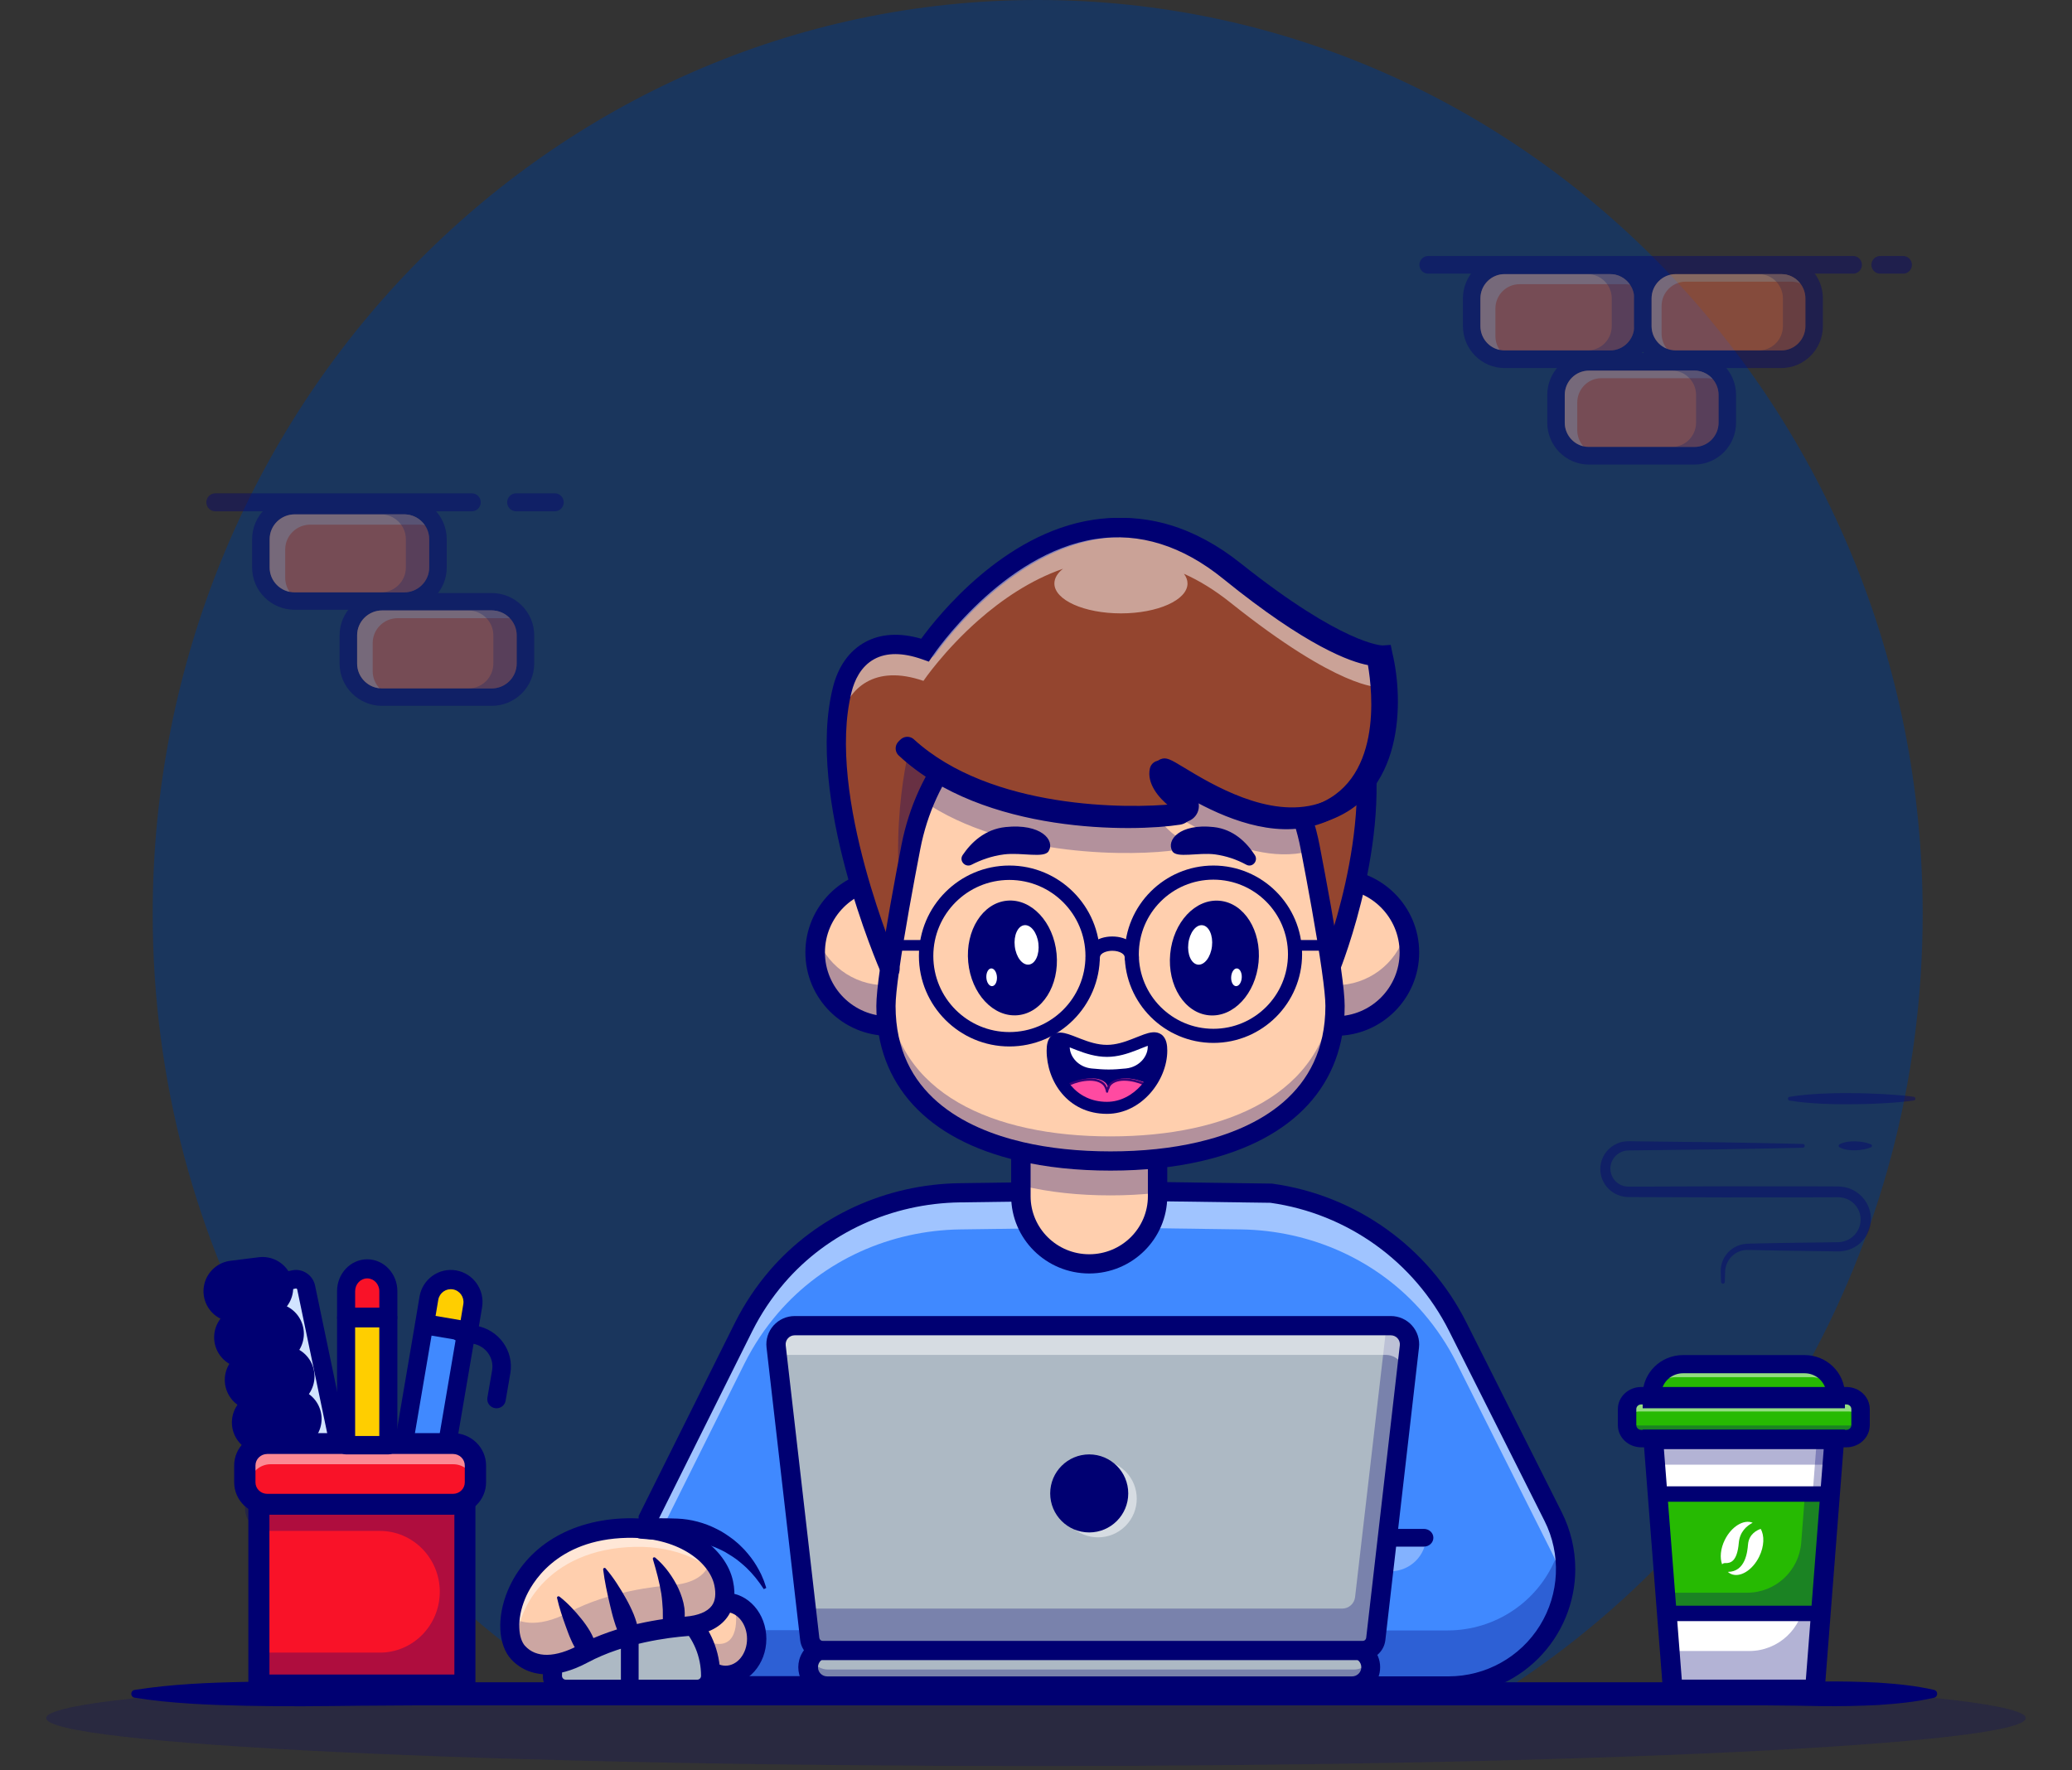 <?xml version="1.0" encoding="UTF-8"?>
<svg xmlns="http://www.w3.org/2000/svg" xmlns:xlink="http://www.w3.org/1999/xlink" width="584px" height="499px" viewBox="0 0 584 499" version="1.1">
  <rect x="0" y="0" width="584" height="499" fill="#333333" stroke="none"/>
  <title>Illustration/04</title>
  <g id="Symbols" stroke="none" stroke-width="1" fill="none" fill-rule="evenodd">
    <g id="Illustration/04">
      <path d="M418.415,480 C492.292,435.281 541.911,352.436 541.911,257.609 C541.911,115.335 430.234,0 292.474,0 C154.715,0 43.038,115.335 43.038,257.609 C43.038,352.436 92.656,435.281 166.535,480 C204.615,479.292 247.333,478.897 292.474,478.897 C337.615,478.897 380.334,479.292 418.415,480 Z" id="Path" fill="#1A365D" fill-rule="nonzero"></path>
      <g id="Asset-1" transform="translate(12.098, 72)">
        <g id="Group" opacity="0.2" transform="translate(0.902, 406)" fill="#000072" fill-rule="nonzero">
          <path d="M557.979,6.331 C557.979,13.8 433.071,19.853 278.99,19.853 C124.908,19.853 0,13.793 0,6.331 C0,4.059 11.599,1.912 32.076,0.026 L525.903,0.026 C546.381,1.912 557.979,4.059 557.979,6.331 Z" id="Path"></path>
        </g>
        <path d="M242.474,406 L194.584,406 C193.103,406 191.902,404.881 191.902,403.5 C191.902,402.119 193.103,401 194.584,401 L245.902,401 L244.574,406 L242.474,406 Z" id="Path" fill="#000072" fill-rule="nonzero"></path>
        <path d="M115.633,290.085 L115.633,290.085 C112.191,289.531 108.929,291.741 108.348,295.022 L100.902,336.992 L113.366,339 L120.812,297.029 C121.394,293.748 119.075,290.64 115.633,290.085 Z" id="Path" fill="#4089FF" fill-rule="nonzero"></path>
        <path d="M120.832,297.013 L119.674,304 L107.902,301.969 L109.06,294.982 C109.654,291.711 112.711,289.532 115.926,290.086 C119.141,290.641 121.326,293.725 120.832,297.013 L120.832,297.013 Z" id="Path" fill="#FFCE00" fill-rule="nonzero"></path>
        <path d="M119.932,306 C119.781,306.001 119.631,305.988 119.482,305.962 L107.135,303.845 C105.676,303.596 104.693,302.199 104.94,300.725 L106.154,293.466 C107.008,288.576 111.608,285.299 116.453,286.128 C121.299,286.958 124.573,291.584 123.785,296.485 L123.785,296.485 L122.57,303.744 C122.352,305.045 121.238,305.998 119.932,306 L119.932,306 Z M110.669,298.961 L117.733,300.169 L118.501,295.579 C118.788,293.63 117.478,291.807 115.555,291.478 C113.632,291.149 111.802,292.436 111.437,294.372 L110.669,298.961 Z" id="Shape" fill="#000072" fill-rule="nonzero"></path>
        <path d="M113.381,341 C113.237,341 113.093,340.988 112.951,340.964 L101.051,338.959 C99.649,338.722 98.704,337.403 98.937,336.01 L104.875,301.137 C105.113,299.741 106.445,298.8 107.851,299.036 L119.75,301.035 C121.156,301.271 122.103,302.594 121.865,303.99 L115.929,338.863 C115.719,340.097 114.643,341 113.383,341 L113.381,341 Z M104.457,334.333 L111.266,335.477 L116.342,305.66 L109.535,304.517 L104.457,334.333 Z" id="Shape" fill="#000072" fill-rule="nonzero"></path>
        <path d="M127.849,325 C127.703,325.001 127.556,324.989 127.412,324.964 C125.995,324.729 125.039,323.407 125.275,322.011 L126.599,314.312 C127.205,310.757 124.776,307.389 121.169,306.784 L117.086,306.099 C116.164,305.95 115.394,305.327 115.067,304.465 C114.74,303.604 114.906,302.635 115.502,301.927 C116.099,301.219 117.034,300.88 117.954,301.038 L122.038,301.723 C128.48,302.803 132.818,308.817 131.736,315.165 L130.413,322.865 C130.2,324.096 129.117,324.998 127.849,325 L127.849,325 Z" id="Path" fill="#000072" fill-rule="nonzero"></path>
        <polygon id="Rectangle" fill="#D2E4FF" fill-rule="nonzero" transform="translate(70.881, 320.973) rotate(168.04) translate(-70.881, -320.973) " points="60.763 290.023 81 290.023 81 351.924 60.763 351.924"></polygon>
        <path d="M66.67,356 C65.456,356 64.407,355.136 64.155,353.929 L52.02,295.742 C51.398,292.727 53.293,289.768 56.258,289.124 L70.194,286.121 C73.162,285.487 76.076,287.412 76.709,290.426 L88.845,348.613 C89.14,350.024 88.252,351.411 86.864,351.71 L67.202,355.943 C67.027,355.981 66.849,356 66.67,356 L66.67,356 Z M71.332,291.224 C71.307,291.224 71.283,291.227 71.258,291.233 L57.323,294.232 C57.132,294.275 57.01,294.464 57.049,294.659 L68.651,350.292 L83.279,347.143 L71.675,291.512 C71.641,291.346 71.498,291.227 71.332,291.224 L71.332,291.224 Z" id="Shape" fill="#000072" fill-rule="nonzero"></path>
        <line x1="61.902" y1="291" x2="53.902" y2="292" id="Path" stroke="#000072" stroke-width="17.29" stroke-linecap="round" stroke-linejoin="round"></line>
        <line x1="64.902" y1="304" x2="56.902" y2="305" id="Path" stroke="#000072" stroke-width="17.29" stroke-linecap="round" stroke-linejoin="round"></line>
        <line x1="67.902" y1="316" x2="59.902" y2="317" id="Path" stroke="#000072" stroke-width="17.29" stroke-linecap="round" stroke-linejoin="round"></line>
        <line x1="69.902" y1="328" x2="61.902" y2="329" id="Path" stroke="#000072" stroke-width="17.29" stroke-linecap="round" stroke-linejoin="round"></line>
        <line x1="71.902" y1="340" x2="63.902" y2="341" id="Path" stroke="#000072" stroke-width="17.29" stroke-linecap="round" stroke-linejoin="round"></line>
        <line x1="74.902" y1="352" x2="66.902" y2="353" id="Path" stroke="#000072" stroke-width="17.29" stroke-linecap="round" stroke-linejoin="round"></line>
        <rect id="Rectangle" fill="#F91228" fill-rule="nonzero" x="60.902" y="345" width="59" height="58"></rect>
        <path d="M118.938,406 L60.869,406 C59.231,405.999 57.903,404.67 57.902,403.031 L57.902,345.969 C57.903,344.33 59.231,343.001 60.869,343 L118.938,343 C120.575,343.003 121.901,344.331 121.902,345.969 L121.902,403.031 C121.901,404.669 120.575,405.997 118.938,406 L118.938,406 Z M63.844,400.062 L115.97,400.062 L115.97,348.938 L63.837,348.938 L63.844,400.062 Z" id="Shape" fill="#000072" fill-rule="nonzero"></path>
        <g id="Group" opacity="0.3" transform="translate(56.902, 342)" fill="#000072" fill-rule="nonzero">
          <path d="M63.961,6.396 L63.961,11.249 C63.964,13.488 62.794,15.559 60.889,16.687 L60.889,60.922 L3.142,60.922 L3.142,51.883 L38.059,51.883 C47.388,51.878 54.95,44.2 54.955,34.727 L54.955,34.727 C54.955,25.252 47.39,17.57 38.059,17.57 L6.277,17.57 C2.847,17.569 0.067,14.746 0.067,11.262 L0.067,6.41 C0.067,4.738 0.721,3.134 1.886,1.951 C3.05,0.768 4.63,0.104 6.277,0.104 L57.75,0.104 C61.175,0.104 63.953,2.919 63.961,6.396 L63.961,6.396 Z" id="Path"></path>
        </g>
        <rect id="Rectangle" fill="#F91228" fill-rule="nonzero" x="57.902" y="335" width="64" height="17" rx="8.5"></rect>
        <g id="Group" opacity="0.5" transform="translate(57.902, 333)" fill="#FFFFFF" fill-rule="nonzero">
          <path d="M63.961,6.534 L63.961,11.52 C63.963,11.981 63.916,12.441 63.821,12.891 C63.206,9.905 60.677,7.772 57.75,7.772 L6.277,7.772 C3.35,7.772 0.821,9.905 0.207,12.891 C0.111,12.441 0.064,11.981 0.066,11.52 L0.066,6.534 C0.066,2.955 2.847,0.053 6.277,0.053 L57.75,0.053 C61.18,0.053 63.961,2.955 63.961,6.534 L63.961,6.534 Z" id="Path"></path>
        </g>
        <path d="M115.588,355 L63.222,355 C58.077,354.994 53.908,350.913 53.902,345.877 L53.902,341.128 C53.905,336.09 58.075,332.006 63.222,332 L115.588,332 C120.733,332.009 124.899,336.093 124.902,341.128 L124.902,345.877 C124.896,350.91 120.731,354.991 115.588,355 L115.588,355 Z M63.222,337.882 C61.392,337.884 59.908,339.336 59.906,341.128 L59.906,345.877 C59.908,347.669 61.392,349.121 63.222,349.123 L115.588,349.123 C117.419,349.121 118.903,347.669 118.905,345.877 L118.905,341.128 C118.903,339.336 117.419,337.884 115.588,337.882 L63.222,337.882 Z" id="Shape" fill="#000072" fill-rule="nonzero"></path>
        <path d="M91.893,287 L91.893,287 C90.303,287 88.777,287.64 87.654,288.78 C86.53,289.919 85.9,291.465 85.902,293.075 L85.902,336 L97.902,336 L97.902,293.075 C97.902,291.462 97.268,289.916 96.141,288.776 C95.014,287.637 93.486,286.998 91.893,287 L91.893,287 Z" id="Path" fill="#FFCE00" fill-rule="nonzero"></path>
        <path d="M97.902,293.008 L97.902,300 L85.902,300 L85.902,293.008 C85.902,289.69 88.587,287 91.899,287 C95.212,287 97.897,289.69 97.897,293.008 L97.902,293.008 Z" id="Path" fill="#F91228" fill-rule="nonzero"></path>
        <path d="M97.36,302 L85.449,302 C84.042,302 82.902,300.795 82.902,299.308 L82.902,291.985 C82.902,287.023 86.707,283 91.402,283 C96.096,283 99.902,287.023 99.902,291.985 L99.902,299.308 C99.902,300.793 98.765,301.997 97.36,302 Z M88.001,296.616 L94.813,296.616 L94.813,291.985 C94.813,289.996 93.288,288.384 91.407,288.384 C89.526,288.384 88.001,289.996 88.001,291.985 L88.001,296.616 Z" id="Shape" fill="#000072" fill-rule="nonzero"></path>
        <path d="M97.356,338 L85.448,338 C84.042,338 82.902,336.838 82.902,335.404 L82.902,299.596 C82.902,298.162 84.042,297 85.448,297 L97.356,297 C98.762,297 99.902,298.162 99.902,299.596 L99.902,335.404 C99.902,336.838 98.762,338 97.356,338 Z M87.999,332.808 L94.809,332.808 L94.809,302.192 L87.994,302.192 L87.999,332.808 Z" id="Shape" fill="#000072" fill-rule="nonzero"></path>
        <path d="M347.542,404 L395.969,404 C407.39,404 417.995,398.102 423.994,388.417 C429.992,378.731 430.527,366.64 425.407,356.466 L398.555,303.141 C388.316,282.802 368.691,268.784 346.074,265.654 L298.733,265 L297.569,265 L250.227,265.654 C227.609,268.783 207.985,282.802 197.747,303.141 L170.902,356.896 L170.902,403.935 L232.757,403.935" id="Path" fill="#4089FF" fill-rule="nonzero"></path>
        <g id="Group" opacity="0.35" transform="translate(344.902, 361)" fill="#FFFFFF" fill-rule="nonzero">
          <path d="M34.85,9.96 L0.056,9.96 L0.056,0.047 L44.958,0.047 C44.958,5.522 40.433,9.96 34.85,9.96 Z" id="Path"></path>
        </g>
        <g id="Group" opacity="0.3" transform="translate(170.902, 363)" fill="#000072" fill-rule="nonzero">
          <path d="M257.897,8.229 C257.894,26.258 243.16,40.872 224.984,40.875 L176.587,40.875 L61.87,40.816 L0.062,40.816 L0.062,24.559 L61.879,24.559 L176.596,24.626 L224.992,24.626 C238.442,24.625 250.538,16.508 255.542,4.126 C256.068,2.813 256.512,1.468 256.87,0.101 C257.555,2.757 257.9,5.488 257.897,8.229 Z" id="Path"></path>
        </g>
        <g id="Group" opacity="0.5" transform="translate(170.902, 265)" fill="#FFFFFF" fill-rule="nonzero">
          <path d="M257.898,106.555 C257.898,108.038 257.797,109.52 257.594,110.99 C257.101,107.41 256.023,103.935 254.402,100.705 L227.572,47.265 C225.029,42.195 221.873,37.455 218.174,33.154 C205.344,18.242 186.494,9.857 166.815,9.577 L127.815,9.037 L126.649,9.037 L87.649,9.577 C67.97,9.851 49.122,18.235 36.291,33.154 C32.591,37.455 29.435,42.195 26.892,47.265 L0.062,101.13 L0.062,92.242 L26.892,38.377 C29.435,33.306 32.592,28.567 36.292,24.265 C49.123,9.353 67.972,0.967 87.653,0.688 L126.649,0.148 L127.815,0.148 L166.811,0.688 C186.492,0.962 205.343,9.348 218.172,24.265 C221.872,28.566 225.029,33.306 227.572,38.377 L254.402,91.81 C256.7,96.386 257.898,101.435 257.898,106.555 Z" id="Path"></path>
        </g>
        <path d="M396.168,406 L347.636,406 C346.162,405.963 344.986,404.759 344.986,403.286 C344.986,401.814 346.162,400.61 347.636,400.573 L396.168,400.573 C406.672,400.574 416.427,395.14 421.944,386.214 C427.46,377.288 427.951,366.145 423.24,356.77 L396.337,303.219 C386.509,283.642 367.681,270.131 345.964,267.072 L298.689,266.417 L297.562,266.417 L258.499,266.956 C239.228,267.224 221.194,275.489 209.009,289.635 C205.444,293.776 202.402,298.338 199.95,303.219 L173.337,356.629 L173.337,400.509 L232.608,400.509 C234.11,400.509 235.327,401.724 235.327,403.224 C235.327,404.723 234.11,405.938 232.608,405.938 L167.902,405.938 L167.902,355.355 L195.088,300.805 C197.741,295.525 201.031,290.59 204.886,286.109 C218.081,270.785 237.596,261.831 258.427,261.543 L298.731,261 L346.375,261.659 L346.548,261.681 C370.103,264.941 390.542,279.568 401.199,300.795 L428.102,354.342 C430.592,359.308 431.893,364.783 431.902,370.335 C431.902,379.796 428.134,388.869 421.433,395.558 C414.731,402.246 405.643,406.002 396.168,406 Z" id="Path" fill="#000072" fill-rule="nonzero"></path>
        <path d="M275.902,244 L313.902,244 L313.902,265.191 C313.902,270.18 311.901,274.964 308.338,278.491 C304.774,282.019 299.942,284 294.903,284 L294.903,284 C284.411,284 275.905,275.58 275.905,265.193 L275.905,244 L275.902,244 Z" id="Path" fill="#FFCFAE" fill-rule="nonzero"></path>
        <path d="M294.902,287 C282.757,286.984 272.916,277.236 272.902,265.208 L272.902,241 L316.902,241 L316.902,265.208 C316.887,277.236 307.047,286.984 294.902,287 L294.902,287 Z M278.38,246.42 L278.38,265.208 C278.38,274.25 285.781,281.58 294.91,281.58 C304.04,281.58 311.441,274.25 311.441,265.208 L311.441,246.42 L278.38,246.42 Z" id="Shape" fill="#000072" fill-rule="nonzero"></path>
        <circle id="Oval" fill="#FFCFAE" fill-rule="nonzero" cx="237.402" cy="196.5" r="20.5"></circle>
        <g id="Group" opacity="0.3" transform="translate(216.902, 191)" fill="#000072" fill-rule="nonzero">
          <path d="M40.931,5.626 C40.93,13.539 36.288,20.726 29.047,24.03 C21.805,27.333 13.289,26.148 7.242,20.994 C1.195,15.841 -1.277,7.663 0.913,0.055 C3.421,8.747 11.425,14.738 20.531,14.738 C29.637,14.738 37.641,8.747 40.149,0.055 C40.669,1.867 40.932,3.742 40.931,5.626 Z" id="Path"></path>
        </g>
        <path d="M238.403,220 C225.44,220 214.902,209.457 214.902,196.5 C214.902,183.543 225.444,173 238.403,173 C251.362,173 261.902,183.543 261.902,196.5 C261.902,209.457 251.36,220 238.403,220 Z M238.403,178.514 C228.469,178.514 220.416,186.567 220.416,196.5 C220.416,206.433 228.469,214.486 238.403,214.486 C248.336,214.486 256.389,206.433 256.389,196.5 C256.374,186.574 248.329,178.533 238.403,178.521 L238.403,178.514 Z" id="Shape" fill="#000072" fill-rule="nonzero"></path>
        <path d="M359.19,158.782 C339.17,164.981 315.608,144.416 315.211,146.218 C314.462,149.59 318.662,153.559 321.406,155.272 C322.135,155.717 322.462,156.605 322.195,157.417 C321.994,158.096 321.416,158.595 320.716,158.694 C308.649,160.572 284.344,189.132 281.195,202 L239.084,202 C239.084,202 217.857,153.815 225.602,123.406 C227.929,114.278 235.339,107.652 248.98,112.379 C248.98,112.379 254.748,103.785 264.449,95.185 C280.225,81.208 306.387,67.225 334.99,90.248 C365.56,114.857 376.493,114.097 376.493,114.097 C376.493,114.097 385.229,150.718 359.19,158.782 Z" id="Path" fill="#94452F" fill-rule="nonzero"></path>
        <g id="Group" opacity="0.35" transform="translate(314.902, 153)" fill-rule="nonzero">
          <path d="M7.13,4.469 C6.857,4.742 6.511,4.92 6.139,4.977 C4.839,5.221 3.577,5.655 2.39,6.267 C1.082,4.535 0.217,2.583 0.591,0.79 C0.72,0.184 3.184,1.964 7.13,4.469 Z" id="Path" fill="#FFFFFF"></path>
          <path d="M2.261,6.886 L2.03,6.58 C0.43,4.463 -0.231,2.424 0.141,0.685 C0.181,0.484 0.31,0.315 0.489,0.234 C1.045,-0.02 1.903,0.514 5.092,2.577 C5.788,3.025 6.546,3.518 7.374,4.051 L7.896,4.386 L7.452,4.836 C7.109,5.179 6.674,5.403 6.207,5.477 C4.95,5.715 3.731,6.136 2.583,6.727 L2.261,6.886 Z M1.003,1.238 C0.83,2.813 1.682,4.447 2.541,5.659 C3.665,5.109 4.853,4.716 6.073,4.491 C6.118,4.491 6.163,4.473 6.207,4.462 C5.637,4.093 5.103,3.75 4.607,3.432 C3.073,2.435 1.617,1.494 0.997,1.238 L1.003,1.238 Z" id="Shape" fill="#000072"></path>
        </g>
        <g id="Group" opacity="0.35" transform="translate(313.902, 131)" fill-rule="nonzero">
          <path d="M44.667,35.287 C30.962,39.486 15.576,31.292 7.092,26.253 C7.508,25.857 7.717,25.294 7.66,24.726 C7.602,24.158 7.285,23.647 6.798,23.341 C4.048,21.643 -0.163,17.709 0.588,14.367 C0.986,12.58 24.611,32.964 44.667,26.82 C58.43,22.606 62.499,10.523 63.274,0.039 C64.045,11.328 62.414,29.854 44.667,35.287 Z" id="Path" fill="#FFFFFF"></path>
          <path d="M36.539,36.925 C25.642,36.925 14.722,31.325 6.853,26.647 L6.322,26.332 L6.772,25.914 C7.084,25.616 7.242,25.193 7.199,24.766 C7.156,24.339 6.918,23.955 6.552,23.725 C3.534,21.861 -0.666,17.803 0.133,14.255 C0.173,14.068 0.302,13.91 0.479,13.834 C1.036,13.601 1.885,14.094 5.056,16.013 C13.047,20.85 29.679,30.916 44.525,26.366 C58.335,22.145 62.097,9.697 62.808,0 L63.741,0 C64.488,10.949 63.023,30.148 44.805,35.727 L44.667,35.285 L44.805,35.727 C42.126,36.535 39.339,36.939 36.539,36.925 Z M7.792,26.133 C17.501,31.858 31.683,38.783 44.528,34.85 C59.191,30.354 62.616,16.616 62.929,5.985 C61.149,14.618 56.398,23.707 44.805,27.255 C29.554,31.926 12.681,21.714 4.572,16.806 C3.053,15.888 1.607,15.012 0.991,14.774 C0.63,17.77 4.451,21.342 7.045,22.942 C8.133,23.622 8.467,25.042 7.792,26.128 L7.792,26.133 Z" id="Shape" fill="#000072"></path>
        </g>
        <g id="Group" opacity="0.3" transform="translate(240.902, 140)" fill="#000072" fill-rule="nonzero">
          <path d="M81.978,17.503 C81.776,18.18 81.197,18.677 80.495,18.776 C68.399,20.648 44.036,49.109 40.879,61.933 L5.724,61.933 C-5.017,32.416 3.027,0.146 3.027,0.146 C3.027,0.146 61.201,12.989 81.978,17.503 Z" id="Path"></path>
        </g>
        <circle id="Oval" fill="#FFCFAE" fill-rule="nonzero" cx="364.402" cy="196.5" r="20.5"></circle>
        <g id="Group" opacity="0.3" transform="translate(343.902, 191)" fill="#000072" fill-rule="nonzero">
          <path d="M40.847,5.626 C40.845,13.539 36.204,20.726 28.962,24.03 C21.721,27.333 13.205,26.148 7.158,20.994 C1.11,15.841 -1.361,7.663 0.829,0.055 C3.336,8.747 11.34,14.738 20.447,14.738 C29.553,14.738 37.557,8.747 40.065,0.055 C40.585,1.867 40.848,3.742 40.847,5.626 Z" id="Path"></path>
        </g>
        <path d="M364.403,220 C351.44,220 340.902,209.457 340.902,196.5 C340.902,183.543 351.444,173 364.403,173 C377.362,173 387.902,183.543 387.902,196.5 C387.902,209.457 377.36,220 364.403,220 Z M364.403,178.514 C354.469,178.514 346.416,186.567 346.416,196.5 C346.416,206.433 354.469,214.486 364.403,214.486 C374.336,214.486 382.389,206.433 382.389,196.5 C382.374,186.574 374.329,178.533 364.403,178.521 L364.403,178.514 Z" id="Shape" fill="#000072" fill-rule="nonzero"></path>
        <path d="M363.202,201 C363.202,201 379.756,161.571 371.683,131.375 C369.242,122.306 362.181,115.022 352.902,112" id="Path" fill="#94452F" fill-rule="nonzero"></path>
        <path d="M362.699,204 C362.347,204 361.999,203.934 361.674,203.803 C360.261,203.244 359.575,201.663 360.141,200.27 C360.299,199.881 375.846,161.044 368.295,131.882 C366.16,123.638 359.941,117.017 351.767,114.288 C350.327,113.803 349.558,112.258 350.051,110.838 C350.543,109.419 352.11,108.661 353.55,109.147 C363.487,112.466 371.046,120.518 373.636,130.542 C381.637,161.434 365.929,200.638 365.258,202.29 C364.839,203.322 363.826,204 362.699,204 Z" id="Path" fill="#000072" fill-rule="nonzero"></path>
        <g id="Group" opacity="0.3" transform="translate(275.902, 244)" fill="#000072" fill-rule="nonzero">
          <path d="M37.879,0.071 L37.879,20.312 C33.584,20.768 29.269,20.992 24.952,20.984 C16.13,20.984 7.741,20.102 0.123,18.277 L0.123,0.071 L37.879,0.071 Z" id="Path"></path>
        </g>
        <path d="M363.902,211.146 C363.902,241.861 335.695,255 300.902,255 C266.108,255 237.902,241.861 237.902,211.146 C237.902,203.883 242.223,180.17 244.894,166.203 C245.76,161.665 247.096,157.231 248.879,152.973 C251.115,147.619 254.079,142.603 257.686,138.069 C262.787,131.684 269.319,126 276.447,126 L325.357,126 C332.484,126 339.016,131.679 344.118,138.069 C350.626,146.229 354.942,155.932 356.91,166.196 C356.994,166.632 357.081,167.074 357.164,167.53 C359.843,181.626 363.902,204.105 363.902,211.146 Z" id="Path" fill="#FFCFAE" fill-rule="nonzero"></path>
        <path d="M261.727,171.774 C259.964,172.681 258.132,170.67 259.237,169.038 C261.622,165.515 265.486,161.763 271.318,161.149 C281.282,160.1 285.337,164.829 283.454,167.959 C282.209,170.023 275.895,168.238 270.9,168.86 C267.323,169.307 264.187,170.508 261.727,171.774 Z" id="Path" fill="#000072" fill-rule="nonzero"></path>
        <path d="M339.192,171.774 C340.885,172.681 342.644,170.672 341.576,169.038 C339.288,165.518 335.577,161.768 329.98,161.15 C320.415,160.098 316.527,164.831 318.33,167.955 C319.522,170.018 325.586,168.235 330.382,168.857 C333.463,169.287 336.446,170.274 339.192,171.774 Z" id="Path" fill="#000072" fill-rule="nonzero"></path>
        <g id="Group" opacity="0.3" transform="translate(237.902, 208)" fill="#000072" fill-rule="nonzero">
          <path d="M125.947,3.491 C125.947,34.56 97.759,47.85 62.988,47.85 C28.217,47.85 0.031,34.56 0.031,3.491 C0.031,2.604 0.094,1.478 0.202,0.155 C2.626,28.257 29.811,40.351 62.985,40.351 C96.158,40.351 123.338,28.255 125.763,0.161 C125.883,1.48 125.947,2.604 125.947,3.491 Z" id="Path"></path>
        </g>
        <path d="M300.902,258 C291.506,258 282.792,257.075 275.003,255.248 L275.003,255.248 C249.143,249.218 234.902,233.708 234.902,211.577 C234.902,209.37 235.257,205.793 235.986,200.643 C237.437,190.373 240.042,176.283 241.974,166.269 C244.063,155.452 248.695,145.343 255.373,137.039 C262.338,128.386 269.392,124 276.335,124 L325.471,124 C332.414,124 339.465,128.386 346.429,137.038 C353.109,145.343 357.741,155.452 359.831,166.267 C361.761,176.283 364.369,190.375 365.818,200.643 C366.547,205.791 366.902,209.369 366.902,211.577 C366.902,233.708 352.661,249.218 326.801,255.248 C319.013,257.075 310.306,258 300.902,258 Z M276.335,129.418 C269.834,129.418 263.648,135.407 259.602,140.426 C253.475,148.046 249.222,157.335 247.299,167.291 C245.376,177.246 242.791,191.238 241.355,201.398 C240.666,206.228 240.322,209.654 240.322,211.575 C240.322,236.392 259.851,246.147 276.233,249.976 L276.233,249.976 C283.617,251.696 291.915,252.58 300.895,252.58 C309.875,252.58 318.174,251.705 325.559,249.976 C341.943,246.156 361.472,236.388 361.472,211.575 C361.472,209.649 361.127,206.226 360.438,201.398 C359.004,191.24 356.414,177.243 354.494,167.291 C352.574,157.339 348.318,148.046 342.192,140.424 C338.147,135.402 331.961,129.416 325.46,129.416 L276.335,129.418 Z" id="Shape" fill="#000072" fill-rule="nonzero"></path>
        <g id="Group" opacity="0.3" transform="translate(247.902, 127)" fill="#000072" fill-rule="nonzero">
          <path d="M66.124,28.332 C65.376,31.65 69.574,35.557 72.316,37.247 C72.975,37.65 73.311,38.415 73.157,39.164 C73.003,39.913 72.392,40.489 71.626,40.607 C60.493,42.318 23.802,43.114 0.028,26.673 C2.276,21.397 5.256,16.455 8.882,11.986 C14.011,5.695 20.579,0.094 27.745,0.094 L76.921,0.094 C84.085,0.094 90.655,5.69 95.782,11.986 C102.325,20.027 106.665,29.589 108.645,39.703 C108.728,40.133 108.817,40.568 108.898,41.017 C89.166,46.011 66.512,26.594 66.124,28.332 Z" id="Path"></path>
        </g>
        <path d="M248.427,111.396 C248.427,111.396 288.12,52.054 334.137,89.261 C364.598,113.884 375.5,113.125 375.5,113.125 C375.5,113.125 384.2,149.76 358.252,157.831 C338.302,164.034 314.825,143.453 314.426,145.255 C313.68,148.634 317.866,152.606 320.599,154.322 C321.256,154.731 321.591,155.509 321.437,156.271 C321.284,157.033 320.675,157.619 319.911,157.739 C307.888,159.622 265.971,160.421 242.902,139.037 L248.427,111.396 Z" id="Path" fill="#94452F" fill-rule="nonzero"></path>
        <path d="M352.24,161 C342.115,161 332.1,156.517 324.997,152.626 C325.896,153.918 326.062,155.577 325.437,157.019 C324.812,158.46 323.483,159.483 321.917,159.728 C308.83,161.746 266.028,162.533 241.811,140.433 C241.077,139.782 240.754,138.79 240.966,137.836 C241.177,136.883 241.891,136.117 242.834,135.83 C243.776,135.544 244.801,135.782 245.517,136.453 C267.142,156.192 305.9,156.037 318.895,154.655 C315.801,152.246 312.343,148.23 313.284,144.043 C313.485,143.148 314.109,142.404 314.961,142.044 C316.616,141.356 317.777,142.053 321.632,144.384 C329.379,149.071 345.499,158.838 359.439,154.557 C379.74,148.34 376.658,122.337 375.386,115.139 C370.465,114.244 358.056,110.03 334.161,91.014 C322.531,81.759 310.317,78.016 297.859,79.892 C271.19,83.903 251.712,112.167 251.517,112.451 C250.972,113.254 250.036,113.707 249.062,113.641 C248.087,113.576 247.222,113 246.792,112.132 C246.363,111.263 246.434,110.234 246.979,109.431 C247.824,108.185 268.011,78.902 297.039,74.537 C311.076,72.425 324.717,76.55 337.59,86.793 C366.413,109.732 377.395,109.954 377.569,109.954 L377.569,109.954 L379.877,109.798 L380.336,112.035 C383.583,125.497 383.732,152.79 361.052,159.736 C358.196,160.593 355.225,161.019 352.24,161 L352.24,161 Z" id="Path" fill="#000072" fill-rule="nonzero"></path>
        <path d="M389.293,363.999 L354.645,363.999 C353.673,364.022 352.765,363.551 352.272,362.768 C351.779,361.985 351.779,361.015 352.272,360.232 C352.765,359.449 353.673,358.978 354.645,359.001 L389.293,359.001 C390.745,359.035 391.902,360.144 391.902,361.5 C391.902,362.856 390.745,363.965 389.293,363.999 L389.293,363.999 Z" id="Path" fill="#000072" fill-rule="nonzero"></path>
        <g id="Group" opacity="0.5" transform="translate(222.902, 77)" fill="#FFFFFF" fill-rule="nonzero">
          <path d="M154.792,53.757 C154.422,48.412 153.525,44.669 153.525,44.669 C153.525,44.669 142.529,45.417 111.781,20.862 C107.349,17.322 102.972,14.655 98.688,12.74 C99.344,13.602 99.703,14.526 99.703,15.486 C99.703,20.141 91.304,23.912 80.944,23.912 C70.583,23.912 62.182,20.143 62.182,15.486 C62.182,13.978 63.064,12.555 64.612,11.334 C55.342,14.536 47.243,20.162 40.833,25.788 C31.076,34.366 25.276,42.94 25.276,42.94 C11.563,38.224 4.1,44.836 1.763,53.941 C0.875,57.516 0.34,61.169 0.165,64.847 C-0.182,58.016 0.229,51.371 1.763,45.412 C4.103,36.305 11.556,29.695 25.276,34.41 C25.276,34.41 31.076,25.836 40.833,17.259 C56.699,3.314 83.011,-10.636 111.779,12.333 C142.529,36.897 153.525,36.14 153.525,36.14 C153.525,36.14 155.488,44.297 154.792,53.757 Z" id="Path"></path>
        </g>
        <path d="M238.759,204 C237.686,204 236.713,203.361 236.28,202.37 C235.401,200.359 214.825,152.755 222.69,121.663 C224.175,115.798 227.311,111.422 231.759,109.004 C236.146,106.623 241.45,106.307 247.548,108.058 C252.312,101.524 270.762,78.398 295.911,74.541 C309.805,72.412 323.306,76.572 336.046,86.904 C364.574,110.044 375.441,110.266 375.613,110.266 L375.613,110.266 L377.898,110.108 L378.352,112.365 C381.566,125.944 381.714,153.474 359.267,160.48 C346.549,164.448 332.659,158.384 323.579,153.314 C324.469,154.617 324.633,156.29 324.014,157.744 C323.396,159.198 322.08,160.23 320.531,160.477 C307.579,162.513 265.216,163.306 241.249,141.015 C240.522,140.358 240.202,139.357 240.412,138.396 C240.621,137.434 241.328,136.661 242.261,136.372 C243.193,136.083 244.208,136.323 244.916,137 C266.329,156.901 304.688,156.745 317.549,155.351 C314.487,152.922 311.066,148.871 311.996,144.648 C312.196,143.745 312.814,142.994 313.656,142.631 C315.294,141.937 316.443,142.64 320.259,144.991 C327.926,149.719 343.881,159.571 357.677,155.253 C377.769,148.982 374.719,122.753 373.459,115.492 C368.589,114.59 356.308,110.339 332.659,91.158 C321.155,81.829 309.075,78.053 296.754,79.934 C270.396,83.961 251.058,112.495 250.865,112.783 L249.701,114.519 L247.734,113.824 C242.3,111.929 237.791,111.915 234.331,113.797 C230.44,115.911 228.708,119.965 227.942,122.995 C220.534,152.259 241.027,199.676 241.235,200.152 C241.839,201.53 241.223,203.14 239.859,203.752 C239.514,203.912 239.139,203.997 238.759,204 L238.759,204 Z" id="Path" fill="#000072" fill-rule="nonzero"></path>
        <rect id="Rectangle" fill="#ADB9C4" fill-rule="nonzero" x="215.902" y="393" width="159" height="11" rx="5.5"></rect>
        <g id="Group" opacity="0.3" transform="translate(215.902, 396)" fill="#000072" fill-rule="nonzero">
          <path d="M158.891,2.647 C158.887,5.534 156.511,7.873 153.58,7.876 L5.404,7.876 C3.507,7.876 1.754,6.878 0.806,5.259 C-0.142,3.641 -0.141,1.647 0.809,0.029 C1.753,1.65 3.507,2.649 5.404,2.647 L153.58,2.647 C154.989,2.652 156.341,2.1 157.334,1.115 C157.663,0.792 157.946,0.428 158.176,0.031 C158.646,0.824 158.893,1.728 158.891,2.647 L158.891,2.647 Z" id="Path"></path>
        </g>
        <path d="M368.998,405.999 L221.041,405.999 C218.147,406.041 215.455,404.526 213.996,402.034 C212.537,399.541 212.537,396.459 213.996,393.966 C215.455,391.474 218.147,389.959 221.041,390.001 L368.998,390.001 C373.382,390.065 376.902,393.627 376.902,398 C376.902,402.373 373.382,405.935 368.998,405.999 Z M221.041,395.417 C219.611,395.417 218.452,396.573 218.452,397.999 C218.452,399.425 219.611,400.581 221.041,400.581 L368.998,400.581 C370.428,400.581 371.587,399.425 371.587,397.999 C371.587,396.573 370.428,395.417 368.998,395.417 L221.041,395.417 Z" id="Shape" fill="#000072" fill-rule="nonzero"></path>
        <path d="M371.698,393 L219.106,393 C217.229,393 215.651,391.607 215.437,389.764 L205.936,307.811 C205.765,306.334 206.239,304.854 207.24,303.745 C208.241,302.635 209.673,302 211.177,302 L379.627,302 C381.131,302 382.563,302.635 383.564,303.745 C384.564,304.854 385.039,306.334 384.867,307.811 L375.365,389.764 C375.152,391.608 373.574,393 371.698,393 Z" id="Path" fill="#ADB9C4" fill-rule="nonzero"></path>
        <g id="Group" opacity="0.5" transform="translate(281.902, 335)" fill="#FFFFFF" fill-rule="nonzero">
          <circle id="Oval" transform="translate(15.495, 15.484) rotate(-45) translate(-15.495, -15.484) " cx="15.495" cy="15.484" r="10.9"></circle>
        </g>
        <g id="Group" opacity="0.3" transform="translate(214.902, 302)" fill="#000072" fill-rule="nonzero">
          <path d="M169.893,5.906 L160.428,87.738 C160.214,89.577 158.644,90.966 156.776,90.968 L4.753,90.968 C2.884,90.968 1.313,89.578 1.099,87.738 L0.143,79.471 L151.279,79.471 C153.148,79.473 154.72,78.083 154.931,76.243 L163.745,0.109 L164.676,0.109 C166.172,0.109 167.598,0.743 168.594,1.85 C169.591,2.957 170.063,4.433 169.893,5.906 L169.893,5.906 Z" id="Path"></path>
        </g>
        <g id="Group" opacity="0.5" transform="translate(204.902, 302)" fill="#FFFFFF" fill-rule="nonzero">
          <path d="M178.801,6.029 L178.253,10.831 C177.354,9.057 175.545,7.942 173.571,7.944 L5.401,7.944 C3.427,7.942 1.619,9.057 0.719,10.831 L0.173,6.029 C0.002,4.525 0.476,3.018 1.474,1.888 C2.473,0.758 3.901,0.112 5.401,0.112 L173.571,0.112 C175.071,0.112 176.5,0.758 177.499,1.888 C178.497,3.018 178.971,4.524 178.801,6.029 L178.801,6.029 Z" id="Path"></path>
        </g>
        <path d="M372.011,396 L219.792,396 C216.537,396.004 213.798,393.567 213.431,390.34 L203.954,307.87 C203.694,305.615 204.412,303.357 205.926,301.663 C207.44,299.969 209.607,299 211.883,299 L379.921,299 C382.196,299 384.363,299.969 385.877,301.663 C387.392,303.357 388.109,305.615 387.85,307.87 L378.372,390.34 C378.006,393.567 375.267,396.004 372.011,396 Z M211.883,304.427 C211.158,304.427 210.468,304.736 209.986,305.275 C209.504,305.814 209.274,306.533 209.356,307.251 L218.833,389.723 C218.889,390.209 219.301,390.575 219.791,390.575 L372.009,390.575 C372.499,390.575 372.911,390.209 372.967,389.723 L382.446,307.251 C382.527,306.533 382.298,305.814 381.816,305.275 C381.334,304.736 380.644,304.427 379.919,304.427 L211.883,304.427 Z" id="Shape" fill="#000072" fill-rule="nonzero"></path>
        <ellipse id="Oval" fill="#FFCFAE" fill-rule="nonzero" cx="191.402" cy="389.5" rx="8.5" ry="10.5"></ellipse>
        <path d="M192.403,403 C186.061,403 180.902,397.169 180.902,390 C180.902,382.831 186.061,377 192.403,377 C198.745,377 203.902,382.832 203.902,390 C203.902,397.168 198.736,403 192.403,403 Z M192.403,382.435 C189.064,382.435 186.348,385.829 186.348,390 C186.348,394.171 189.066,397.565 192.403,397.565 C195.74,397.565 198.458,394.171 198.458,390 C198.458,385.829 195.742,382.432 192.403,382.432 L192.403,382.435 Z" id="Shape" fill="#000072" fill-rule="nonzero"></path>
        <path d="M166.403,378 L166.403,378 C172.37,378 178.094,380.344 182.313,384.516 C186.533,388.688 188.903,394.347 188.902,400.247 L188.902,400.247 C188.902,401.242 188.502,402.197 187.79,402.901 C187.078,403.605 186.113,404 185.106,404 L147.7,404 C146.692,404.001 145.726,403.606 145.014,402.902 C144.301,402.198 143.901,401.243 143.902,400.247 L143.902,400.247 C143.902,387.962 153.975,378.003 166.401,378.003 L166.403,378 Z" id="Path" fill="#ADB9C4" fill-rule="nonzero"></path>
        <path d="M184.44,407 L147.367,407 C143.799,406.998 140.907,404.058 140.902,400.429 C140.902,386.407 152.116,375 165.902,375 C179.687,375 190.902,386.407 190.902,400.429 C190.897,404.057 188.006,406.996 184.44,407 Z M165.904,380.492 C155.083,380.503 146.313,389.423 146.303,400.429 C146.304,401.024 146.779,401.506 147.364,401.506 L184.436,401.506 C185.022,401.506 185.496,401.024 185.497,400.429 C185.486,389.425 176.72,380.507 165.902,380.492 L165.904,380.492 Z" id="Shape" fill="#000072" fill-rule="nonzero"></path>
        <path d="M133.259,393.644 C135.099,395.636 140.496,399.904 151.809,393.969 C163.122,388.033 176.558,386.687 180.926,386.356 C187.84,385.837 193.333,382.519 191.569,374.35 C189.82,366.244 179.236,358.703 164.202,359.009 C133.718,359.628 126.443,386.264 133.259,393.644 Z" id="Path" fill="#FFCFAE" fill-rule="nonzero"></path>
        <g id="Group" opacity="0.2" transform="translate(130.902, 367)" fill="#000072" fill-rule="nonzero">
          <path d="M60.524,6.204 C60.061,4.053 58.971,1.944 57.349,0.009 C56.704,5.168 52.064,7.417 46.492,7.84 C42.141,8.172 28.756,9.515 17.484,15.446 C8.041,20.414 2.738,18.227 0.187,16.216 C-0.199,20.108 0.601,23.493 2.43,25.479 C4.258,27.464 9.64,31.733 20.911,25.803 C32.183,19.874 45.568,18.529 49.919,18.198 C56.809,17.673 62.282,14.365 60.524,6.204 Z" id="Path"></path>
        </g>
        <g id="Group" opacity="0.5" transform="translate(130.902, 358)" fill="#FFFFFF" fill-rule="nonzero">
          <path d="M36.031,6.062 C47.73,5.824 56.735,10.312 60.998,16.116 C60.955,15.857 60.926,15.598 60.866,15.334 C59.113,7.247 48.509,-0.278 33.447,0.028 C2.904,0.645 -4.385,27.222 2.443,34.586 C2.538,34.688 2.643,34.797 2.757,34.909 C1.658,24.381 11.087,6.566 36.031,6.062 Z" id="Path"></path>
        </g>
        <path d="M142.028,400 C136.631,400 133.408,397.343 131.957,395.739 C128.282,391.684 127.885,383.956 130.969,376.509 C136.148,364.002 148.729,356.339 164.625,356.01 C181.697,355.66 192.585,364.656 194.506,373.727 C195.371,377.812 194.816,381.257 192.854,383.945 C190.632,386.997 186.7,388.824 181.503,389.227 C176.565,389.61 163.961,391.097 153.609,396.636 C148.976,399.116 145.14,400 142.028,400 Z M135.898,391.99 C139.009,395.424 144.415,395.34 151.11,391.752 C161.944,385.955 174.542,384.239 181.089,383.733 C184.644,383.456 187.287,382.362 188.534,380.649 C189.524,379.29 189.762,377.354 189.242,374.895 C187.822,368.195 178.756,361.235 164.726,361.519 C144.403,361.939 137.534,374.746 135.912,378.662 C133.422,384.677 134.015,389.92 135.89,391.99 L135.898,391.99 Z" id="Shape" fill="#000072" fill-rule="nonzero"></path>
        <path d="M168.421,356.163 C171.892,355.927 175.353,355.986 178.823,356.099 C182.643,356.262 186.388,357.244 189.821,358.983 C191.539,359.784 193.101,360.896 194.612,362.013 C195.329,362.632 196.079,363.194 196.729,363.884 L197.722,364.881 L198.65,365.945 C199.853,367.361 200.903,368.907 201.785,370.555 L202.422,371.784 L202.967,373.059 C203.156,373.478 203.319,373.908 203.453,374.349 L203.667,375.001 L203.773,375.326 L203.826,375.489 L203.852,375.57 L203.866,375.61 L203.866,375.631 L203.866,375.641 C203.711,375.718 204.22,375.482 203.522,375.819 C202.825,376.156 203.325,375.906 203.166,375.977 L203.166,375.968 L203.154,375.952 L203.132,375.916 L203.086,375.849 L202.991,375.711 L202.806,375.437 L202.436,374.895 C202.192,374.54 201.953,374.17 201.677,373.831 L200.891,372.802 L200.053,371.827 C199.515,371.165 198.877,370.594 198.308,369.981 C197.676,369.424 197.081,368.837 196.418,368.333 C195.16,367.25 193.739,366.409 192.357,365.571 C190.945,364.802 189.474,364.153 187.96,363.631 C184.961,362.558 181.816,362.198 178.728,362.15 C175.272,362.15 171.806,362.093 168.35,361.742 L168.35,361.742 C166.944,361.599 165.88,360.368 165.902,358.911 C165.925,357.453 167.027,356.257 168.436,356.161 L168.421,356.163 Z" id="Path" fill="#000072" fill-rule="nonzero"></path>
        <path d="M172.58,367.095 C173.987,368.293 175.243,369.643 176.322,371.117 C177.422,372.606 178.367,374.193 179.145,375.855 C179.904,377.552 180.535,379.363 180.798,381.287 C181.022,383.215 180.911,385.266 180.202,387.197 C179.75,388.431 178.43,389.177 177.076,388.964 C175.721,388.751 174.724,387.641 174.713,386.334 L174.713,386.034 C174.713,384.625 174.759,383.259 174.713,381.795 C174.613,380.334 174.528,378.8 174.289,377.235 C173.784,374.1 172.91,370.86 171.918,367.519 L171.918,367.502 C171.887,367.401 171.901,367.292 171.955,367.2 C172.008,367.108 172.098,367.041 172.205,367.012 C172.337,366.981 172.476,367.011 172.58,367.095 L172.58,367.095 Z" id="Path" fill="#000072" fill-rule="nonzero"></path>
        <path d="M158.606,370.142 C159.709,371.445 160.733,372.813 161.671,374.237 C162.602,375.647 163.481,377.086 164.294,378.556 C165.127,380.02 165.868,381.533 166.513,383.087 C167.128,384.655 167.65,386.267 167.879,387.978 C168.048,389.274 167.246,390.501 165.982,390.883 C164.717,391.264 163.358,390.69 162.765,389.522 L162.742,389.473 C162.046,388.028 161.47,386.529 161.02,384.992 C160.532,383.456 160.168,381.865 159.786,380.273 C159.032,377.079 158.322,373.84 157.905,370.449 C157.881,370.274 157.978,370.104 158.142,370.033 C158.306,369.962 158.497,370.007 158.611,370.144 L158.606,370.142 Z" id="Path" fill="#000072" fill-rule="nonzero"></path>
        <path d="M145.585,378.08 C146.752,379 147.849,379.996 148.868,381.06 C149.874,382.11 150.834,383.195 151.729,384.323 C152.645,385.443 153.472,386.624 154.203,387.858 C154.908,389.106 155.522,390.417 155.841,391.86 C156.119,393.083 155.428,394.319 154.195,394.8 C152.963,395.281 151.54,394.871 150.809,393.825 L150.757,393.751 C150.007,392.647 149.368,391.481 148.846,390.267 C148.286,389.055 147.836,387.772 147.369,386.488 C146.442,383.91 145.538,381.282 144.911,378.467 C144.875,378.307 144.95,378.142 145.1,378.057 C145.249,377.971 145.44,377.983 145.576,378.087 L145.585,378.08 Z" id="Path" fill="#000072" fill-rule="nonzero"></path>
        <path d="M306.909,200 C305.805,200 304.909,199.098 304.909,197.986 C304.909,197.629 304.819,197.161 304.115,196.71 C303.437,196.279 302.458,196.026 301.402,196.026 C300.045,196.026 297.901,196.556 297.901,197.979 C297.901,199.091 297.006,199.993 295.901,199.993 C294.797,199.993 293.902,199.091 293.902,197.979 C293.902,194.513 297.055,192 301.402,192 C305.749,192 308.902,194.516 308.902,197.979 C308.904,198.513 308.695,199.026 308.321,199.405 C307.947,199.784 307.439,199.998 306.909,200 L306.909,200 Z" id="Path" fill="#000072" fill-rule="nonzero"></path>
        <path d="M272.403,223 C258.341,223 246.902,211.56 246.902,197.499 C246.902,183.438 258.341,172 272.403,172 C286.464,172 297.902,183.438 297.902,197.499 C297.902,211.56 286.462,223 272.403,223 Z M272.403,176.056 C260.56,176.056 250.96,185.657 250.96,197.499 C250.96,209.342 260.56,218.942 272.403,218.942 C284.245,218.942 293.845,209.342 293.845,197.499 C293.832,185.662 284.24,176.07 272.403,176.056 L272.403,176.056 Z" id="Shape" fill="#000072" fill-rule="nonzero"></path>
        <path d="M329.903,222 C316.117,222 304.902,210.786 304.902,196.999 C304.902,183.213 316.117,172 329.903,172 C343.688,172 354.902,183.213 354.902,196.999 C354.902,210.786 343.687,222 329.903,222 Z M329.903,175.976 C318.293,175.976 308.881,185.388 308.881,196.999 C308.881,208.61 318.293,218.022 329.903,218.022 C341.513,218.022 350.924,208.61 350.924,196.999 C350.911,185.394 341.507,175.99 329.903,175.976 Z" id="Shape" fill="#000072" fill-rule="nonzero"></path>
        <path d="M249.032,196 L235.771,196 C234.739,196 233.902,195.328 233.902,194.5 C233.902,193.672 234.739,193 235.771,193 L249.032,193 C250.065,193 250.902,193.672 250.902,194.5 C250.902,195.328 250.065,196 249.032,196 Z" id="Path" fill="#000072" fill-rule="nonzero"></path>
        <path d="M365.052,196 L352.751,196 C351.73,196 350.902,195.328 350.902,194.5 C350.902,193.672 351.73,193 352.751,193 L365.052,193 C366.074,193 366.902,193.672 366.902,194.5 C366.902,195.328 366.074,196 365.052,196 Z" id="Path" fill="#000072" fill-rule="nonzero"></path>
        <path d="M165.401,407 C164.021,406.999 162.903,405.763 162.903,404.238 L162.903,389.832 C162.88,388.829 163.351,387.891 164.134,387.382 C164.916,386.873 165.887,386.873 166.67,387.382 C167.453,387.891 167.924,388.829 167.901,389.832 L167.901,404.238 C167.901,404.97 167.638,405.673 167.169,406.191 C166.7,406.709 166.064,407 165.401,407 L165.401,407 Z" id="Path" fill="#000072" fill-rule="nonzero"></path>
        <ellipse id="Oval" fill="#000072" fill-rule="nonzero" transform="translate(273.252, 198.049) rotate(-5.37) translate(-273.252, -198.049) " cx="273.252" cy="198.049" rx="12.508" ry="16.215"></ellipse>
        <ellipse id="Oval" fill="#FFFFFF" fill-rule="nonzero" transform="translate(277.25, 194.369) rotate(-6.61) translate(-277.25, -194.369) " cx="277.25" cy="194.369" rx="3.353" ry="5.592"></ellipse>
        <path d="M268.9,203.529 C268.94,204.91 268.302,206.02 267.474,206 C266.647,205.98 265.944,204.859 265.904,203.478 C265.863,202.098 266.502,200.988 267.329,201 C268.157,201.012 268.86,202.15 268.9,203.529 Z" id="Path" fill="#FFFFFF" fill-rule="nonzero"></path>
        <ellipse id="Oval" fill="#000072" fill-rule="nonzero" transform="translate(330.182, 198.074) rotate(-84.63) translate(-330.182, -198.074) " cx="330.182" cy="198.074" rx="16.215" ry="12.508"></ellipse>
        <ellipse id="Oval" fill="#FFFFFF" fill-rule="nonzero" transform="translate(326.17, 194.378) rotate(-83.39) translate(-326.17, -194.378) " cx="326.17" cy="194.378" rx="5.592" ry="3.353"></ellipse>
        <path d="M334.904,203.529 C334.863,204.91 335.502,206.02 336.329,206 C337.157,205.98 337.86,204.859 337.9,203.478 C337.94,202.098 337.302,200.988 336.474,201 C335.647,201.012 334.944,202.15 334.904,203.529 Z" id="Path" fill="#FFFFFF" fill-rule="nonzero"></path>
        <path d="M284.902,223.554 C284.903,227.275 286.064,230.9 288.218,233.909 C290.786,237.461 294.847,240 300.4,240 C304.991,240 309.208,237.477 312.081,233.869 C314.454,230.903 315.902,227.193 315.902,223.555 C315.902,219.607 314.228,219.552 311.513,220.524 C310.51,220.872 309.357,221.378 308.096,221.87 C305.833,222.755 303.209,223.625 300.4,223.625 C297.452,223.625 294.695,222.692 292.354,221.782 C291.055,221.276 289.872,220.786 288.867,220.461 C286.397,219.679 284.902,219.916 284.902,223.554 Z" id="Path" fill="#000072" fill-rule="nonzero"></path>
        <path d="M288.902,223.071 C288.902,226.204 291.595,229.306 295.504,229.702 C299.413,230.099 301.389,230.099 305.295,229.702 C309.723,229.252 312.594,225.336 311.757,221.827 C311.696,221.567 311.616,221.312 311.518,221.065 C310.529,221.438 309.404,221.956 308.166,222.46 C305.944,223.392 303.371,224.284 300.619,224.284 C297.727,224.284 295.024,223.319 292.731,222.375 C291.455,221.848 290.307,221.333 289.312,221 C289.204,221.267 289.117,221.544 289.052,221.827 C288.952,222.233 288.902,222.651 288.902,223.071 L288.902,223.071 Z" id="Path" stroke="#000072" fill="#FFFFFF" fill-rule="nonzero" stroke-linecap="round"></path>
        <path d="M288.902,233.907 C291.378,237.46 295.292,240 300.643,240 C305.068,240 309.133,237.476 311.902,233.868 C309.952,232.554 304.108,230.816 301.462,233.15 C300.637,233.886 300.441,235.286 300.441,235.286 C300.441,235.286 300.238,233.886 299.406,233.15 C296.724,230.789 290.792,232.586 288.902,233.907 Z" id="Path" fill="#FF4AA1" fill-rule="nonzero"></path>
        <path d="M300.15,241 C293.719,241 289.973,237.469 287.96,234.506 C287.911,234.432 287.892,234.34 287.907,234.251 C287.921,234.162 287.968,234.083 288.038,234.034 C289.964,232.65 296.217,230.673 299.08,233.269 C299.457,233.633 299.75,234.088 299.935,234.596 C300.119,234.089 300.409,233.635 300.783,233.271 C303.621,230.696 309.765,232.607 311.761,233.989 C311.834,234.04 311.884,234.122 311.898,234.215 C311.912,234.308 311.888,234.403 311.834,234.476 C308.737,238.624 304.479,241 300.15,241 Z M288.654,234.401 C290.627,237.177 294.182,240.338 300.15,240.338 C304.188,240.338 308.173,238.162 311.133,234.356 C309.033,233.11 303.619,231.56 301.178,233.779 C300.44,234.453 300.241,235.792 300.24,235.805 C300.193,236.129 299.681,236.129 299.634,235.805 C299.634,235.792 299.433,234.455 298.688,233.779 C296.274,231.588 290.803,233.068 288.654,234.401 L288.654,234.401 Z" id="Shape" fill="#390075" fill-rule="nonzero"></path>
        <path d="M299.9,242 C288.859,242 282.902,232.815 282.902,224.175 C282.902,222.786 283.076,220.816 284.514,219.744 C285.884,218.729 287.633,219.095 289.002,219.526 C289.793,219.778 290.657,220.117 291.573,220.478 L292.548,220.859 C294.827,221.739 297.295,222.552 299.9,222.552 C302.425,222.552 304.858,221.739 306.905,220.941 C307.411,220.748 307.889,220.556 308.348,220.369 C309.06,220.082 309.726,219.815 310.342,219.602 C311.942,219.035 313.783,218.588 315.228,219.616 C316.729,220.686 316.902,222.73 316.902,224.175 C316.902,232.588 309.629,242 299.9,242 Z M286.476,222.49 C286.488,222.503 286.259,222.869 286.259,224.175 C286.259,231.174 291.039,238.61 299.9,238.61 C307.578,238.61 313.541,230.848 313.541,224.175 C313.541,222.7 313.265,222.364 313.262,222.36 C313.258,222.357 312.871,222.293 311.443,222.8 C310.864,223.003 310.25,223.251 309.594,223.515 C309.117,223.707 308.62,223.907 308.103,224.105 C305.779,225.009 302.977,225.939 299.902,225.939 C296.743,225.939 293.806,224.971 291.351,224.022 L290.355,223.633 C289.494,223.293 288.68,222.973 288.001,222.753 C286.873,222.402 286.538,222.473 286.476,222.49 L286.476,222.49 Z" id="Shape" fill="#000072" fill-rule="nonzero"></path>
        <circle id="Oval" fill="#000072" fill-rule="nonzero" cx="294.902" cy="349" r="11"></circle>
        <g id="Group" opacity="0.2" transform="translate(185.902, 383)" fill="#000072" fill-rule="nonzero">
          <path d="M9.417,0.088 C9.417,0.088 10.901,12.34 0.065,7.163 L1.484,12.086 L3.435,16.894 L8.438,15.619 L12.488,12.631 L13.876,5.393 L12.987,2.604 L9.417,0.088 Z" id="Path"></path>
        </g>
        <path d="M25.769,404.411 C36.339,402.729 46.908,402.326 57.478,402.12 C68.047,401.914 78.617,402.01 89.186,402.136 L105.042,402.239 L120.895,402.239 L469.69,402.239 L485.545,402.239 L493.471,402.161 L501.399,402.025 C506.685,401.957 511.97,402.061 517.254,402.337 C522.538,402.69 527.824,403.184 533.108,404.411 C533.573,404.531 533.902,404.979 533.902,405.494 C533.902,406.01 533.573,406.458 533.108,406.578 C527.824,407.805 522.538,408.299 517.254,408.652 C511.968,408.923 506.683,409.026 501.399,408.962 L493.471,408.828 L485.545,408.75 L469.69,408.75 L120.895,408.75 L105.042,408.75 L89.186,408.852 C78.617,408.979 68.047,409.101 57.478,408.869 C46.908,408.637 36.339,408.26 25.769,406.578 C25.271,406.498 24.902,406.037 24.902,405.494 C24.902,404.952 25.271,404.491 25.769,404.411 Z" id="Path" fill="#000072" fill-rule="nonzero"></path>
        <path d="M490.039,359 C488.99,359.001 488.025,358.462 487.522,357.594 L473.252,332.988 C472.762,332.143 472.788,331.115 473.321,330.293 C473.854,329.47 474.812,328.978 475.835,329.001 C476.858,329.024 477.791,329.559 478.281,330.405 L492.551,355.011 C493.035,355.845 493.017,356.858 492.503,357.676 C491.989,358.495 491.055,358.998 490.045,359 L490.039,359 Z" id="Path" fill="#000072" fill-rule="nonzero"></path>
        <polygon id="Path" fill="#FFFFFF" fill-rule="nonzero" points="504.902 334 504.404 340.496 499.439 405 459.364 405 454.4 340.496 453.902 334"></polygon>
        <path d="M499.367,405 L458.44,405 L452.902,333 L504.902,333 L499.367,405 Z M459.242,404.131 L498.565,404.131 L503.967,333.869 L453.84,333.869 L459.242,404.131 Z" id="Shape" fill="#000072" fill-rule="nonzero"></path>
        <g id="Group" opacity="0.3" transform="translate(453.902, 334)" fill="#000072" fill-rule="nonzero">
          <path d="M50.897,0.173 L45.452,70.864 L5.514,70.864 L0.065,0.173 L0.469,0.173 L5.033,59.426 L27.032,59.426 C35.192,59.425 41.977,53.127 42.606,44.97 L46.052,0.159 L50.897,0.173 Z" id="Path"></path>
        </g>
        <g id="Group" opacity="0.3" transform="translate(453.902, 334)" fill="#000072" fill-rule="nonzero">
          <polygon id="Path" points="50.897 0.171 50.4 6.891 0.562 6.891 0.065 0.171"></polygon>
        </g>
        <rect id="Rectangle" fill="#26BA02" fill-rule="nonzero" x="446.902" y="321" width="65" height="13" rx="6.5"></rect>
        <path d="M508.53,334 L451.276,334 C448.861,333.998 446.904,332.113 446.902,329.786 L446.902,325.212 C446.905,322.886 448.861,321.002 451.276,321 L508.53,321 C510.943,321.003 512.899,322.887 512.902,325.212 L512.902,329.786 C512.9,332.112 510.944,333.997 508.53,334 L508.53,334 Z M451.276,321.826 C449.335,321.828 447.762,323.342 447.759,325.212 L447.759,329.786 C447.761,331.656 449.334,333.172 451.276,333.174 L508.53,333.174 C510.471,333.172 512.044,331.656 512.045,329.786 L512.045,325.212 C512.043,323.343 510.47,321.828 508.53,321.826 L451.276,321.826 Z" id="Shape" fill="#000072" fill-rule="nonzero"></path>
        <g id="Group" opacity="0.5" transform="translate(446.902, 322)" fill="#FFFFFF" fill-rule="nonzero">
          <path d="M64.974,3.004 L64.974,6.862 C64.975,5.23 63.783,3.905 62.311,3.903 L2.822,3.903 C1.35,3.905 0.158,5.23 0.159,6.862 L0.159,3.004 C0.158,1.372 1.35,0.047 2.822,0.045 L62.311,0.045 C63.783,0.047 64.975,1.372 64.974,3.004 L64.974,3.004 Z" id="Path"></path>
        </g>
        <g id="Group" opacity="0.3" transform="translate(446.902, 327)" fill="#000072" fill-rule="nonzero">
          <path d="M64.974,0.08 L64.974,5.211 C64.975,6.745 63.783,7.989 62.311,7.991 L2.822,7.991 C1.35,7.989 0.158,6.745 0.159,5.211 L0.159,0.08 C0.158,1.614 1.35,2.858 2.822,2.86 L62.311,2.86 C63.783,2.858 64.975,1.614 64.974,0.08 L64.974,0.08 Z" id="Path"></path>
        </g>
        <path d="M504.902,322 L453.902,322 L453.902,320.71 C453.903,315.899 457.761,312 462.521,312 L496.285,312 C501.044,312 504.902,315.899 504.902,320.71 L504.902,322 Z" id="Path" fill="#26BA02" fill-rule="nonzero"></path>
        <path d="M504.902,323 L452.902,323 L452.902,321.248 C452.907,316.142 456.966,312.005 461.974,312 L495.831,312 C500.838,312.006 504.896,316.143 504.902,321.248 L504.902,323 Z M453.761,322.124 L504.043,322.124 L504.043,321.248 C504.037,316.627 500.364,312.882 495.831,312.876 L461.974,312.876 C457.441,312.881 453.767,316.626 453.761,321.248 L453.761,322.124 Z" id="Shape" fill="#000072" fill-rule="nonzero"></path>
        <g id="Group" opacity="0.5" transform="translate(453.902, 312)" fill="#FFFFFF" fill-rule="nonzero">
          <path d="M50.952,6.231 L50.952,9.871 L50.928,9.871 C50.666,6.683 47.976,4.228 44.747,4.229 L6.216,4.229 C2.986,4.228 0.296,6.683 0.034,9.871 L0.01,9.871 L0.01,6.231 C0.01,4.601 0.665,3.038 1.829,1.886 C2.992,0.735 4.57,0.088 6.216,0.088 L44.747,0.088 C46.392,0.088 47.97,0.735 49.134,1.886 C50.298,3.038 50.952,4.601 50.952,6.231 Z" id="Path"></path>
        </g>
        <path d="M508.32,336 L450.483,336 C446.85,335.995 443.907,333.209 443.902,329.77 L443.902,325.23 C443.902,321.789 446.848,319 450.483,319 L508.32,319 C511.955,319 514.902,321.789 514.902,325.23 L514.902,329.77 C514.902,333.211 511.955,336 508.32,336 L508.32,336 Z M450.483,323.917 C449.718,323.917 449.098,324.504 449.098,325.228 L449.098,329.768 C449.098,330.493 449.718,331.08 450.483,331.08 L508.32,331.08 C509.085,331.08 509.706,330.493 509.706,329.768 L509.706,325.228 C509.706,324.504 509.085,323.917 508.32,323.917 L450.483,323.917 Z" id="Shape" fill="#000072" fill-rule="nonzero"></path>
        <path d="M507.902,325 L450.902,325 L450.902,321.162 C450.909,315 455.991,310.007 462.262,310 L496.543,310 C502.814,310.007 507.895,315 507.902,321.162 L507.902,325 Z M456.264,319.871 L502.54,319.871 C501.919,317.104 499.425,315.133 496.541,315.129 L462.262,315.129 C459.379,315.133 456.885,317.104 456.264,319.871 L456.264,319.871 Z" id="Shape" fill="#000072" fill-rule="nonzero"></path>
        <polygon id="Path" fill="#26BA02" fill-rule="nonzero" points="503.902 349 501.302 383 457.502 383 454.902 349"></polygon>
        <path d="M474.902,371.12 C475.142,371.338 475.412,371.52 475.704,371.661 C478.24,372.88 481.841,370.707 483.745,366.808 C485.166,363.908 485.247,360.868 484.157,359 C483.226,359.312 480.844,360.389 480.587,363.378 C480.422,365.313 479.924,371.1 474.902,371.12 Z" id="Path" fill="#FFFFFF" fill-rule="nonzero"></path>
        <path d="M473.289,369 C473.488,368.754 473.797,368.62 474.117,368.64 C475.776,368.714 477.538,368.104 477.994,362.894 C478.254,359.871 480.194,358.123 481.902,357.273 C479.392,356.212 475.909,358.333 474.05,362.093 C472.818,364.574 472.599,367.163 473.289,369 Z" id="Path" fill="#FFFFFF" fill-rule="nonzero"></path>
        <g id="Group" opacity="0.3" transform="translate(456.902, 349)" fill="#000072" fill-rule="nonzero">
          <path d="M46.974,0.138 L44.363,33.918 L0.496,33.918 L0.038,27.99 L23.455,27.99 C31.434,27.989 38.069,21.836 38.683,13.867 L39.741,0.141 L46.974,0.138 Z" id="Path"></path>
        </g>
        <path d="M503.004,385 L455.801,385 L452.902,347 L505.902,347 L503.004,385 Z M459.77,380.657 L499.031,380.657 L501.261,351.343 L457.536,351.343 L459.77,380.657 Z" id="Shape" fill="#000072" fill-rule="nonzero"></path>
        <path d="M502.005,407 L456.798,407 L450.902,331 L507.902,331 L502.005,407 Z M461.922,401.487 L496.885,401.487 L501.922,336.513 L456.88,336.513 L461.922,401.487 Z" id="Shape" fill="#000072" fill-rule="nonzero"></path>
        <g id="Group" opacity="0.4" transform="translate(438.902, 236)" fill="#000072" fill-rule="nonzero">
          <path d="M34.079,53.371 L33.992,50.374 C33.972,49.278 34.193,48.19 34.639,47.187 C35.561,45.134 37.336,43.58 39.503,42.933 C40.578,42.59 41.77,42.59 42.717,42.571 L45.726,42.504 L51.746,42.387 L63.787,42.226 L66.797,42.185 C67.648,42.194 68.493,42.047 69.291,41.75 C72.519,40.524 74.194,36.981 73.085,33.729 C72.272,31.379 70.136,29.73 67.643,29.53 L67.026,29.508 L66.274,29.508 L64.768,29.518 L58.749,29.532 L34.669,29.546 L10.589,29.465 L9.085,29.457 L8.333,29.457 L7.948,29.457 L7.487,29.433 C6.254,29.357 5.057,28.992 3.993,28.368 C1.841,27.127 0.402,24.954 0.107,22.499 C-0.189,20.044 0.694,17.594 2.491,15.885 C3.374,15.053 4.435,14.432 5.595,14.067 C6.728,13.682 8.07,13.704 8.979,13.725 L33.058,14.009 C41.085,14.165 49.112,14.266 57.138,14.482 C57.432,14.482 57.671,14.719 57.671,15.012 C57.671,15.305 57.432,15.542 57.138,15.542 C49.112,15.756 41.085,15.859 33.058,16.013 L8.979,16.298 C7.889,16.298 7.187,16.308 6.406,16.579 C5.651,16.839 4.963,17.263 4.395,17.822 C3.265,18.944 2.726,20.525 2.935,22.098 C3.145,23.672 4.08,25.058 5.464,25.85 C6.139,26.238 6.898,26.459 7.677,26.494 L7.969,26.508 L8.338,26.508 L9.09,26.508 L10.594,26.508 L34.674,26.426 L58.754,26.439 L64.773,26.453 L66.279,26.465 L67.031,26.465 L67.916,26.511 C70.947,26.785 73.65,28.523 75.142,31.16 C76.635,33.796 76.728,36.994 75.39,39.711 C74.326,41.839 72.47,43.47 70.215,44.259 C69.119,44.634 67.964,44.809 66.805,44.774 L63.795,44.734 L51.755,44.563 L45.735,44.448 L42.725,44.381 C41.671,44.354 40.828,44.319 39.965,44.553 C38.209,44.999 36.736,46.183 35.929,47.796 C35.516,48.604 35.281,49.49 35.24,50.395 L35.146,53.379 C35.13,53.66 34.897,53.879 34.614,53.879 C34.332,53.879 34.098,53.66 34.082,53.379 L34.079,53.371 Z" id="Path"></path>
          <path d="M67.486,14.587 C68.181,14.234 68.928,13.995 69.699,13.879 C70.431,13.764 71.172,13.72 71.912,13.747 C72.654,13.763 73.393,13.834 74.124,13.959 C74.883,14.084 75.625,14.294 76.336,14.587 C76.45,14.636 76.539,14.727 76.584,14.842 C76.629,14.956 76.626,15.083 76.576,15.195 C76.53,15.302 76.444,15.388 76.336,15.434 C75.625,15.726 74.883,15.936 74.124,16.059 C73.393,16.184 72.654,16.256 71.912,16.274 C71.172,16.301 70.431,16.256 69.699,16.14 C68.928,16.024 68.181,15.786 67.486,15.434 C67.329,15.35 67.231,15.187 67.231,15.01 C67.231,14.833 67.329,14.67 67.486,14.587 L67.486,14.587 Z" id="Path"></path>
          <path d="M53.384,1.2 C56.301,0.706 59.218,0.485 62.134,0.317 C65.051,0.185 67.968,0.113 70.884,0.159 C72.344,0.171 73.801,0.183 75.26,0.242 C76.719,0.3 78.177,0.339 79.636,0.413 C82.553,0.585 85.469,0.79 88.386,1.191 C88.654,1.225 88.855,1.452 88.855,1.72 C88.855,1.989 88.654,2.215 88.386,2.249 C85.469,2.65 82.553,2.863 79.636,3.027 C78.177,3.11 76.719,3.173 75.26,3.209 C73.801,3.245 72.344,3.278 70.884,3.29 C67.968,3.336 65.051,3.264 62.134,3.132 C59.218,2.961 56.301,2.743 53.384,2.249 C53.125,2.205 52.936,1.982 52.936,1.72 C52.936,1.459 53.125,1.236 53.384,1.191 L53.384,1.2 Z" id="Path"></path>
        </g>
        <g id="Group" opacity="0.4" transform="translate(387.902, 0)" fill-rule="nonzero">
          <rect id="Rectangle" fill="#FF6F48" x="38.565" y="29.996" width="48.288" height="26.482" rx="13.241"></rect>
          <path d="M77.575,32.48 C79.381,32.48 81.114,33.203 82.392,34.49 C83.669,35.777 84.387,37.522 84.387,39.343 L84.387,47.132 C84.386,50.922 81.336,53.994 77.575,53.994 L47.842,53.994 C44.081,53.994 41.032,50.922 41.032,47.132 L41.032,39.343 C41.032,35.553 44.081,32.48 47.842,32.48 L77.575,32.48 M77.575,27.511 L47.842,27.511 C41.359,27.518 36.105,32.811 36.099,39.343 L36.099,47.132 C36.106,53.663 41.36,58.955 47.842,58.962 L77.575,58.962 C84.057,58.955 89.311,53.663 89.318,47.132 L89.318,39.343 C89.312,32.811 84.058,27.518 77.575,27.511 L77.575,27.511 Z" id="Shape" fill="#000072"></path>
          <g opacity="0.5" transform="translate(40.994, 32.45)" fill="#FFFFFF" id="Path">
            <path d="M3.56,16.812 L3.56,9.024 C3.56,5.234 6.609,2.161 10.371,2.16 L40.105,2.16 C40.635,2.162 41.164,2.227 41.679,2.353 C40.39,0.877 38.533,0.031 36.581,0.031 L6.848,0.031 C5.042,0.031 3.309,0.754 2.031,2.041 C0.754,3.328 0.036,5.074 0.036,6.894 L0.036,14.684 C0.039,17.861 2.206,20.621 5.274,21.355 C4.169,20.103 3.56,18.486 3.56,16.812 L3.56,16.812 Z"></path>
          </g>
          <g opacity="0.3" transform="translate(71.136, 32.45)" fill="#000072" id="Path">
            <path d="M6.438,0.029 L0.096,0.029 C3.859,0.029 6.909,3.102 6.909,6.893 L6.909,14.682 C6.908,18.472 3.858,21.544 0.096,21.544 L6.438,21.544 C10.2,21.544 13.25,18.472 13.251,14.682 L13.251,6.893 C13.251,5.072 12.533,3.327 11.255,2.04 C9.978,0.753 8.245,0.029 6.438,0.029 Z"></path>
          </g>
          <rect id="Rectangle" fill="#FF6F48" x="14.794" y="2.789" width="48.288" height="26.482" rx="13.241"></rect>
          <path d="M53.805,5.272 C57.567,5.273 60.616,8.345 60.616,12.135 L60.616,19.925 C60.616,23.714 57.567,26.786 53.805,26.786 L24.073,26.786 C22.266,26.786 20.533,26.064 19.256,24.777 C17.978,23.49 17.26,21.745 17.26,19.925 L17.26,12.135 C17.26,10.315 17.978,8.569 19.256,7.282 C20.533,5.995 22.266,5.272 24.073,5.272 L53.805,5.272 M53.805,0.304 L24.073,0.304 C17.589,0.31 12.335,5.603 12.327,12.135 L12.327,19.925 C12.336,26.456 17.59,31.748 24.073,31.756 L53.805,31.756 C60.288,31.748 65.541,26.456 65.549,19.925 L65.549,12.135 C65.541,5.604 60.288,0.311 53.805,0.304 Z" id="Shape" fill="#000072"></path>
          <g opacity="0.5" transform="translate(17.224, 5.206)" fill="#FFFFFF" id="Path">
            <path d="M4.265,17.558 L4.265,9.768 C4.265,5.979 7.314,2.907 11.075,2.907 L40.808,2.907 C41.275,2.907 41.74,2.955 42.198,3.049 C40.929,1.182 38.827,0.065 36.581,0.066 L6.848,0.066 C3.086,0.066 0.036,3.139 0.036,6.929 L0.036,14.719 C0.037,17.969 2.3,20.773 5.458,21.436 C4.679,20.295 4.263,18.943 4.265,17.558 L4.265,17.558 Z"></path>
          </g>
          <rect id="Rectangle" fill="#FF6F48" x="63.039" y="2.789" width="48.288" height="26.482" rx="13.241"></rect>
          <path d="M102.05,5.272 C105.811,5.275 108.857,8.347 108.857,12.135 L108.857,19.925 C108.857,23.714 105.808,26.786 102.047,26.786 L72.316,26.786 C68.555,26.786 65.506,23.714 65.506,19.925 L65.506,12.135 C65.506,8.345 68.555,5.273 72.316,5.272 L102.05,5.272 M102.05,0.304 L72.316,0.304 C65.834,0.311 60.58,5.604 60.573,12.135 L60.573,19.925 C60.58,26.456 65.834,31.748 72.316,31.756 L102.05,31.756 C108.533,31.748 113.786,26.456 113.794,19.925 L113.794,12.135 C113.786,5.604 108.533,0.311 102.05,0.304 L102.05,0.304 Z" id="Shape" fill="#000072"></path>
          <g opacity="0.5" transform="translate(65.452, 5.206)" fill="#FFFFFF" id="Path">
            <path d="M2.871,16.848 L2.871,9.058 C2.872,5.269 5.922,2.197 9.683,2.197 L39.416,2.197 C40.284,2.197 41.143,2.365 41.948,2.691 C40.66,1.034 38.687,0.066 36.598,0.066 L6.864,0.066 C3.102,0.067 0.053,3.139 0.053,6.929 L0.053,14.719 C0.055,17.522 1.749,20.043 4.332,21.086 C3.386,19.879 2.871,18.386 2.871,16.848 L2.871,16.848 Z"></path>
          </g>
          <g opacity="0.3" transform="translate(47.367, 5.206)" fill="#000072" id="Path">
            <path d="M6.438,0.066 L0.096,0.066 C1.903,0.066 3.636,0.789 4.913,2.076 C6.191,3.363 6.909,5.109 6.909,6.929 L6.909,14.719 C6.908,18.508 3.858,21.58 0.096,21.58 L6.438,21.58 C10.2,21.58 13.249,18.508 13.249,14.719 L13.249,6.929 C13.249,3.139 10.2,0.067 6.438,0.066 Z"></path>
          </g>
          <g opacity="0.3" transform="translate(95.595, 5.206)" fill="#000072" id="Path">
            <path d="M6.456,0.066 L0.114,0.066 C3.875,0.067 6.924,3.139 6.924,6.929 L6.924,14.719 C6.924,18.508 3.875,21.58 0.114,21.58 L6.456,21.58 C10.216,21.578 13.263,18.507 13.263,14.719 L13.263,6.929 C13.263,3.141 10.216,0.069 6.456,0.066 L6.456,0.066 Z"></path>
          </g>
          <line x1="2.463" y1="2.657" x2="122.249" y2="2.657" id="Path" fill="#FFAB91"></line>
          <path d="M122.249,5.142 L2.463,5.142 C1.127,5.106 0.062,4.004 0.062,2.658 C0.062,1.311 1.127,0.209 2.463,0.174 L122.249,0.174 C123.146,0.15 123.984,0.618 124.44,1.396 C124.895,2.175 124.895,3.141 124.44,3.919 C123.984,4.697 123.146,5.166 122.249,5.142 Z" id="Path" fill="#000072"></path>
          <line x1="130" y1="2.657" x2="136.342" y2="2.657" id="Path" fill="#FFAB91"></line>
          <path d="M136.341,5.142 L130,5.142 C129.104,5.166 128.265,4.697 127.81,3.919 C127.355,3.141 127.355,2.175 127.81,1.396 C128.265,0.618 129.104,0.15 130,0.174 L136.341,0.174 C137.237,0.15 138.076,0.618 138.531,1.396 C138.986,2.175 138.986,3.141 138.531,3.919 C138.076,4.697 137.237,5.166 136.341,5.142 L136.341,5.142 Z" id="Path" fill="#000072"></path>
        </g>
        <g id="Group" opacity="0.4" transform="translate(45.902, 67)" fill-rule="nonzero">
          <rect id="Rectangle" fill="#FF6F48" x="15.53" y="3.542" width="49.916" height="26.902" rx="13.451"></rect>
          <path d="M55.907,6 C59.809,6 62.973,9.14 62.974,13.015 L62.974,20.978 C62.973,24.852 59.809,27.993 55.907,27.993 L25.067,27.993 C21.165,27.993 18.001,24.852 18,20.978 L18,13.011 C18.003,9.138 21.166,6 25.067,6 L55.907,6 M55.907,1.09 L25.067,1.09 C18.437,1.098 13.065,6.432 13.057,13.015 L13.057,20.978 C13.064,27.561 18.437,32.896 25.067,32.902 L55.907,32.902 C62.537,32.896 67.91,27.561 67.917,20.978 L67.917,13.011 C67.909,6.429 62.537,1.094 55.907,1.087 L55.907,1.09 Z" id="Shape" fill="#000072"></path>
          <g opacity="0.5" transform="translate(17.956, 6)" fill="#FFFFFF" id="Path">
            <path d="M4.43,17.878 L4.43,9.914 C4.431,6.039 7.595,2.899 11.497,2.899 L42.337,2.899 C42.821,2.899 43.305,2.948 43.779,3.046 C42.462,1.138 40.282,-0.002 37.952,-2.47745025e-06 L7.111,-2.47745025e-06 C3.209,-2.47745025e-06 0.046,3.14 0.045,7.015 L0.045,14.978 C0.045,18.301 2.393,21.168 5.67,21.847 C4.861,20.68 4.428,19.295 4.43,17.878 Z"></path>
          </g>
          <g opacity="0.3" transform="translate(49.205, 6)" fill="#000072" id="Path">
            <path d="M6.702,0 L0.124,0 C4.026,0 7.19,3.14 7.191,7.015 L7.191,14.978 C7.19,18.852 4.026,21.993 0.124,21.993 L6.702,21.993 C10.604,21.993 13.768,18.852 13.769,14.978 L13.769,7.011 C13.766,3.138 10.603,0 6.702,0 L6.702,0 Z"></path>
          </g>
          <rect id="Rectangle" fill="#FF6F48" x="40.186" y="30.631" width="49.916" height="26.902" rx="13.451"></rect>
          <path d="M80.563,33.086 C82.437,33.085 84.235,33.824 85.56,35.14 C86.885,36.455 87.63,38.24 87.63,40.101 L87.63,48.063 C87.63,49.924 86.885,51.709 85.56,53.024 C84.235,54.34 82.437,55.079 80.563,55.078 L49.723,55.078 C45.821,55.078 42.658,51.938 42.658,48.063 L42.658,40.101 C42.658,36.226 45.821,33.086 49.723,33.086 L80.563,33.086 M80.563,28.176 L49.723,28.176 C43.093,28.183 37.72,33.518 37.714,40.101 L37.714,48.063 C37.721,54.646 43.094,59.98 49.723,59.988 L80.563,59.988 C87.193,59.98 92.565,54.646 92.573,48.063 L92.573,40.101 C92.566,33.518 87.193,28.183 80.563,28.176 L80.563,28.176 Z" id="Shape" fill="#000072"></path>
          <g opacity="0.5" transform="translate(42.644, 32.914)" fill="#FFFFFF" id="Path">
            <path d="M4.399,17.326 L4.399,9.363 C4.399,5.489 7.562,2.348 11.464,2.347 L42.299,2.347 C42.553,2.348 42.806,2.362 43.059,2.39 C41.729,0.97 39.866,0.163 37.914,0.161 L7.079,0.161 C3.177,0.162 0.014,3.303 0.014,7.178 L0.014,15.141 C0.014,18.722 2.731,21.728 6.317,22.114 C5.087,20.819 4.401,19.107 4.399,17.326 Z"></path>
          </g>
          <g opacity="0.3" transform="translate(73.894, 33.086)" fill="#000072" id="Path">
            <path d="M6.671,0 L0.092,0 C3.994,0 7.158,3.141 7.158,7.017 L7.158,14.979 C7.158,16.84 6.413,18.625 5.088,19.94 C3.763,21.256 1.966,21.995 0.092,21.994 L6.671,21.994 C10.573,21.994 13.736,18.854 13.736,14.979 L13.736,7.015 C13.735,3.141 10.573,0.001 6.671,0 Z"></path>
          </g>
          <line x1="2.652" y1="2.597" x2="75.011" y2="2.597" id="Path" fill="#FFAB91"></line>
          <path d="M75.011,5.143 L2.652,5.143 C1.265,5.107 0.16,3.981 0.16,2.603 C0.16,1.226 1.265,0.099 2.652,0.063 L75.011,0.063 C76.398,0.099 77.503,1.226 77.503,2.603 C77.503,3.981 76.398,5.107 75.011,5.143 Z" id="Path" fill="#000072"></path>
          <line x1="87.435" y1="2.597" x2="98.4" y2="2.597" id="Path" fill="#FFAB91"></line>
          <path d="M98.4,5.143 L87.435,5.143 C86.048,5.107 84.943,3.981 84.943,2.603 C84.943,1.226 86.048,0.099 87.435,0.063 L98.4,0.063 C99.787,0.099 100.892,1.226 100.892,2.603 C100.892,3.981 99.787,5.107 98.4,5.143 L98.4,5.143 Z" id="Path" fill="#000072"></path>
        </g>
      </g>
    </g>
  </g>
</svg>
